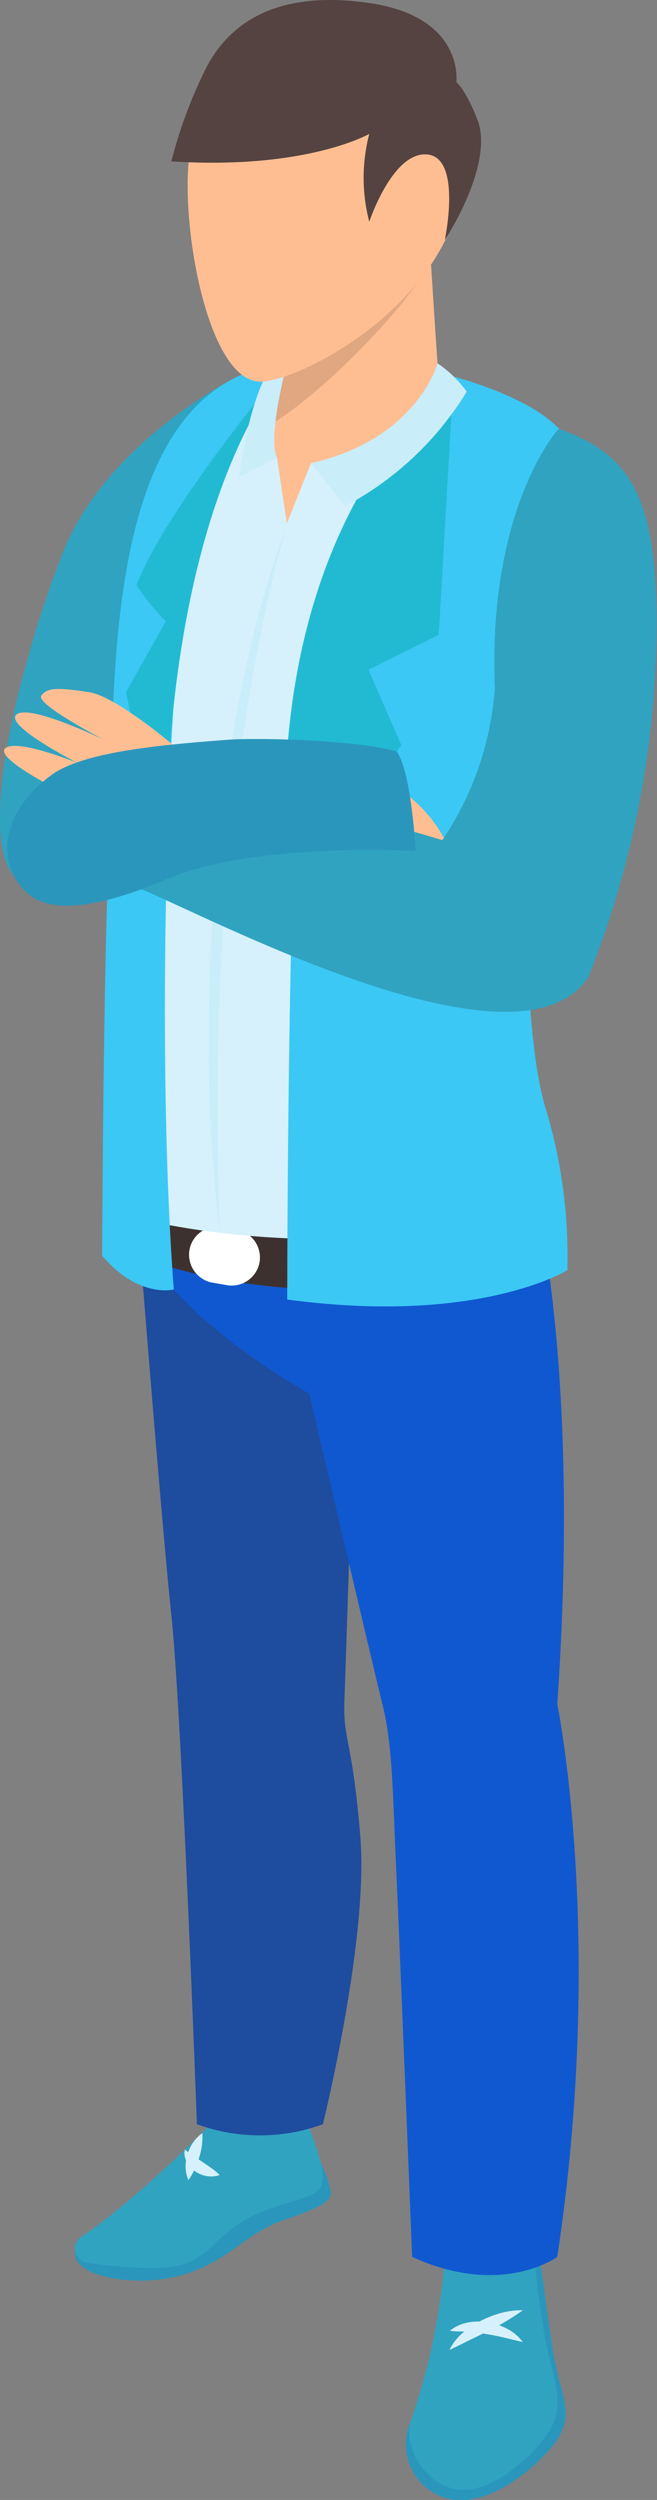 <svg xmlns="http://www.w3.org/2000/svg" viewBox="0 0 54.55 207.44">
	<rect x="0" y="0" width="54.55" height="207.44" fill="#808080" stroke="none"/>
	<defs>
		<style>.cls-1{fill:#2b96bc;}.cls-2{fill:#30a3c1;}.cls-3{fill:#d6f1fb;}.cls-4{fill:#1e4c9f;}.cls-5{fill:#1058d0;}.cls-6{fill:#3d312f;}.cls-7{fill:#fff;}.cls-8{fill:#3bc8f5;}.cls-9{fill:#22bad3;}.cls-10{fill:#caedfa;}.cls-11{fill:#ffbe92;}.cls-12{fill:#e0a780;}.cls-13{fill:#544340;}</style>
	</defs>
	<g id="Слой_2" data-name="Слой 2">
		<g id="Слой_7" data-name="Слой 7">
			<g id="_5" data-name="5">
				<path class="cls-1" d="M26.63,179.44a10.94,10.94,0,0,1,.84,2.42c.06.74-.69,1.27-3.86,2.34s-4.5,3.33-8.26,4.51-9.21.3-9.14-1.78L14,185.4Z" />
				<path class="cls-2" d="M17.43,176.31s-6.06,6.24-10.69,9.3a1.17,1.17,0,0,0,.45,2.13,36.15,36.15,0,0,0,5.61.46c5,0,4.46-3,9.25-4.79s6.1-.52,3.3-7.68Z" />
				<path class="cls-3" d="M15.35,178.36a12.45,12.45,0,0,0,1.42,1c.22.17.46.3.7.49a4.55,4.55,0,0,1,.77.63,2.25,2.25,0,0,1-2-.29,2.34,2.34,0,0,1-.73-.8A1.44,1.44,0,0,1,15.35,178.36Z" />
				<path class="cls-3" d="M16.8,177a5.6,5.6,0,0,1-.27,2.05,6,6,0,0,1-.89,1.85,3,3,0,0,1-.06-2.15A3.17,3.17,0,0,1,16.8,177Z" />
				<path class="cls-4" d="M11.36,100.27s2,25.58,2.87,33.77,2.12,42.22,2.12,42.22a15.19,15.19,0,0,0,10.46,0s3.8-15.36,3.11-23.81-1.46-7.88-1.32-11.51.81-24.39,1-32.95Z" />
				<path class="cls-1" d="M44.27,186.43a6.92,6.92,0,0,1,.79,2.71c.33,2.09.66,5.36,1.22,7.78s1.52,4-.78,6.49-5.37,4.4-7.94,4A4.65,4.65,0,0,1,34,201.16Z" />
				<path class="cls-2" d="M37,186.43a7.77,7.77,0,0,0,7.28,0s.1,2.07.88,7.06c.5,3.27,2,5.78.43,8.25s-5.4,5.56-8.1,4.73-4.13-4-3.26-5.94A54,54,0,0,0,37,186.43Z" />
				<path class="cls-3" d="M43.41,194.34c-1.09-.25-2-.51-3-.66a11.73,11.73,0,0,0-1.48-.19c-.5-.05-1,0-1.58-.09a3.44,3.44,0,0,1,1.53-.69,4.63,4.63,0,0,1,1.7,0,5.19,5.19,0,0,1,1.59.56A3.7,3.7,0,0,1,43.41,194.34Z" />
				<path class="cls-3" d="M43.41,191.7a20.82,20.82,0,0,1-3,1.78L37.32,195a4.16,4.16,0,0,1,1.12-1.44,7.42,7.42,0,0,1,1.51-1,8.46,8.46,0,0,1,1.67-.64A6.29,6.29,0,0,1,43.41,191.7Z" />
				<path class="cls-5" d="M44.65,100.27s3.5,14.08,1.62,41.13c0,0,4,19.45,0,45.87,0,0-4.62,3.4-12.05,0,0,0-1.06-26.56-1.34-32.57s-.28-9.91-1.13-13.3-6.07-25.76-6.07-25.76-13.75-7.57-15.14-15.37Z" />
				<path class="cls-2" d="M19.87,31.18c-1.47.7-11.3,6-14.71,14.82s-7.1,23-4,26.7S13.9,69.83,13.9,69.83Z" />
				<path class="cls-6" d="M45.37,104.1A47.38,47.38,0,0,1,28.13,107a49.4,49.4,0,0,1-15.59-2.33,11.5,11.5,0,0,1-2-4.44H44.65S45,101.57,45.37,104.1Z" />
				<path class="cls-7" d="M17.63,106.43l1.21.21a2.35,2.35,0,0,0,2.71-1.91h0a2.35,2.35,0,0,0-1.9-2.7l-1.21-.21a2.34,2.34,0,0,0-2.71,1.9h0A2.36,2.36,0,0,0,17.63,106.43Z" />
				<path class="cls-3" d="M10.06,94.51c-1-16.4.48-38.19.48-38.19s0-14.91,4.64-20.52,8.71-5.42,8.71-5.42l14.86,2.15a58.86,58.86,0,0,0,7.66,3s-1.17,10.57-2,20.09c-1.06,12.67-2.18,24-1.05,33,.35,2.8.72,2.73,1,5.6h0a6.73,6.73,0,0,1,.75,7c-23.49,4-34.12-.85-34.65,0a9.51,9.51,0,0,1-.48-6.83Z" />
				<path class="cls-8" d="M23.85,30.15s-6.62,8.68-8.27,17S12.92,87.29,14.43,107c0,0-2.94.76-5.95-2.81,0,0,.1-24.18.57-33.52C9.65,58.71,7.76,31.7,23.85,30.15Z" />
				<path class="cls-9" d="M13.82,73s-1.3-28,10-42.81c0,0-10,11.88-12.49,18.37a20.13,20.13,0,0,0,2.44,3l-3.31,5.87Z" />
				<path class="cls-8" d="M37.66,31.25s6.19,1.58,8.75,4.33L43.57,68.71s-.23,17.43,1.8,23.47a42.63,42.63,0,0,1,1.74,13.21s-7.3,4.59-23.26,2.44c0,0,0-30,.91-46S31.66,41.27,37.66,31.25Z" />
				<path class="cls-9" d="M37.66,31.25,36.43,52.68l-5.84,2.89,2.73,6.24L24.23,75.54S19.45,47.45,37.66,31.25Z" />
				<path class="cls-10" d="M23.85,43.5c-.71,2.38-1.3,4.79-1.81,7.21s-1,4.85-1.38,7.29c-.8,4.88-1.42,9.79-1.82,14.72s-.67,9.87-.74,14.82,0,9.9.12,14.87c-.24-2.47-.46-4.94-.64-7.42s-.26-5-.25-7.45,0-5,.1-7.46.26-5,.41-7.44c.49-5,1.1-9.9,2.06-14.78A88,88,0,0,1,23.85,43.5Z" />
				<path class="cls-11" d="M23.56,30.9c.05-4.27-.12-9-.12-9L35.5,17.37s.81,13,.93,14.13-4.75,5.13-8.56,6.42a11.22,11.22,0,0,1-2.05.51v0l-2,5L23,38S21.8,35.55,23.56,30.9Z" />
				<path class="cls-12" d="M35.52,17.72c0,.09,0,.2,0,.32.05.78.14,2.16.24,3.76-2.4,4.14-9,10.82-13.17,13.35a13.55,13.55,0,0,1,.95-4.25c.05-4.27-.12-9-.12-9L35.5,17.37v.07S35.51,17.58,35.52,17.72Z" />
				<path class="cls-10" d="M23,38l-3.14,1.56s.83-7.66,3.57-10.46l.41,1S22.17,36.27,23,38Z" />
				<path class="cls-10" d="M36.33,30.15s-1.7,6.3-10.51,8.28L28.65,42a26.15,26.15,0,0,0,10.1-9.5A9.51,9.51,0,0,0,36.33,30.15Z" />
				<path class="cls-11" d="M20,4.09a5.4,5.4,0,0,1,1.78-1.15c8-3.07,15.37-.69,16.54,9.72,1.21,10.75-12,18.53-16.46,19S15,19.12,15.7,13.06A14.47,14.47,0,0,1,20,4.09Z" />
				<path class="cls-13" d="M36.93,19.92s1.45-6.81-1.44-7.1-4.83,5.58-4.83,5.58a14.45,14.45,0,0,1,0-7.29s-5.21,3-16.43,2.28a38.38,38.38,0,0,1,2.94-7.86C19,2.11,22.72-.9,30.66.25s7.23,6.57,7.23,6.57.76.56,1.76,3.14S38.93,16.76,36.93,19.92Z" />
				<path class="cls-11" d="M15.18,62.5s-5.36-4.71-7.81-5.07-3.44-.42-3.94.29,5.21,3.67,5.21,3.67-6.16-3-7.26-2.11,5,4,5,4-4.95-2-5.93-1.2,4.51,3.53,4.51,3.53Z" />
				<path class="cls-11" d="M27.14,62.79c.18.14,8.26,1.48,10.62,8.83H32.45Z" />
				<path class="cls-2" d="M11.15,62.2a.28.28,0,0,0-.27.19c-.4,1-2.19,5.85-1,10.63a.33.33,0,0,0,.32.24c2.17,0,32.3,17.4,38.64,7.82a79.26,79.26,0,0,0,5.67-30.25c-.17-9.55-2.13-13.14-8.13-15.25,0,0-5.9,6.45-5.29,21.5a25.92,25.92,0,0,1-4.36,12.63Z" />
				<path class="cls-1" d="M1.17,72.7c.94,1.61,2.75,4.47,12.65.26,7.39-3.15,20.69-2.34,20.69-2.34s-.33-6.47-1.56-8.25c-3-.93-11.08-1.17-13.83-1-6.89.5-12.57,1.16-15,3.05C.24,67.38.09,70.84,1.17,72.7Z" />
			</g>
		</g>
	</g>
</svg>